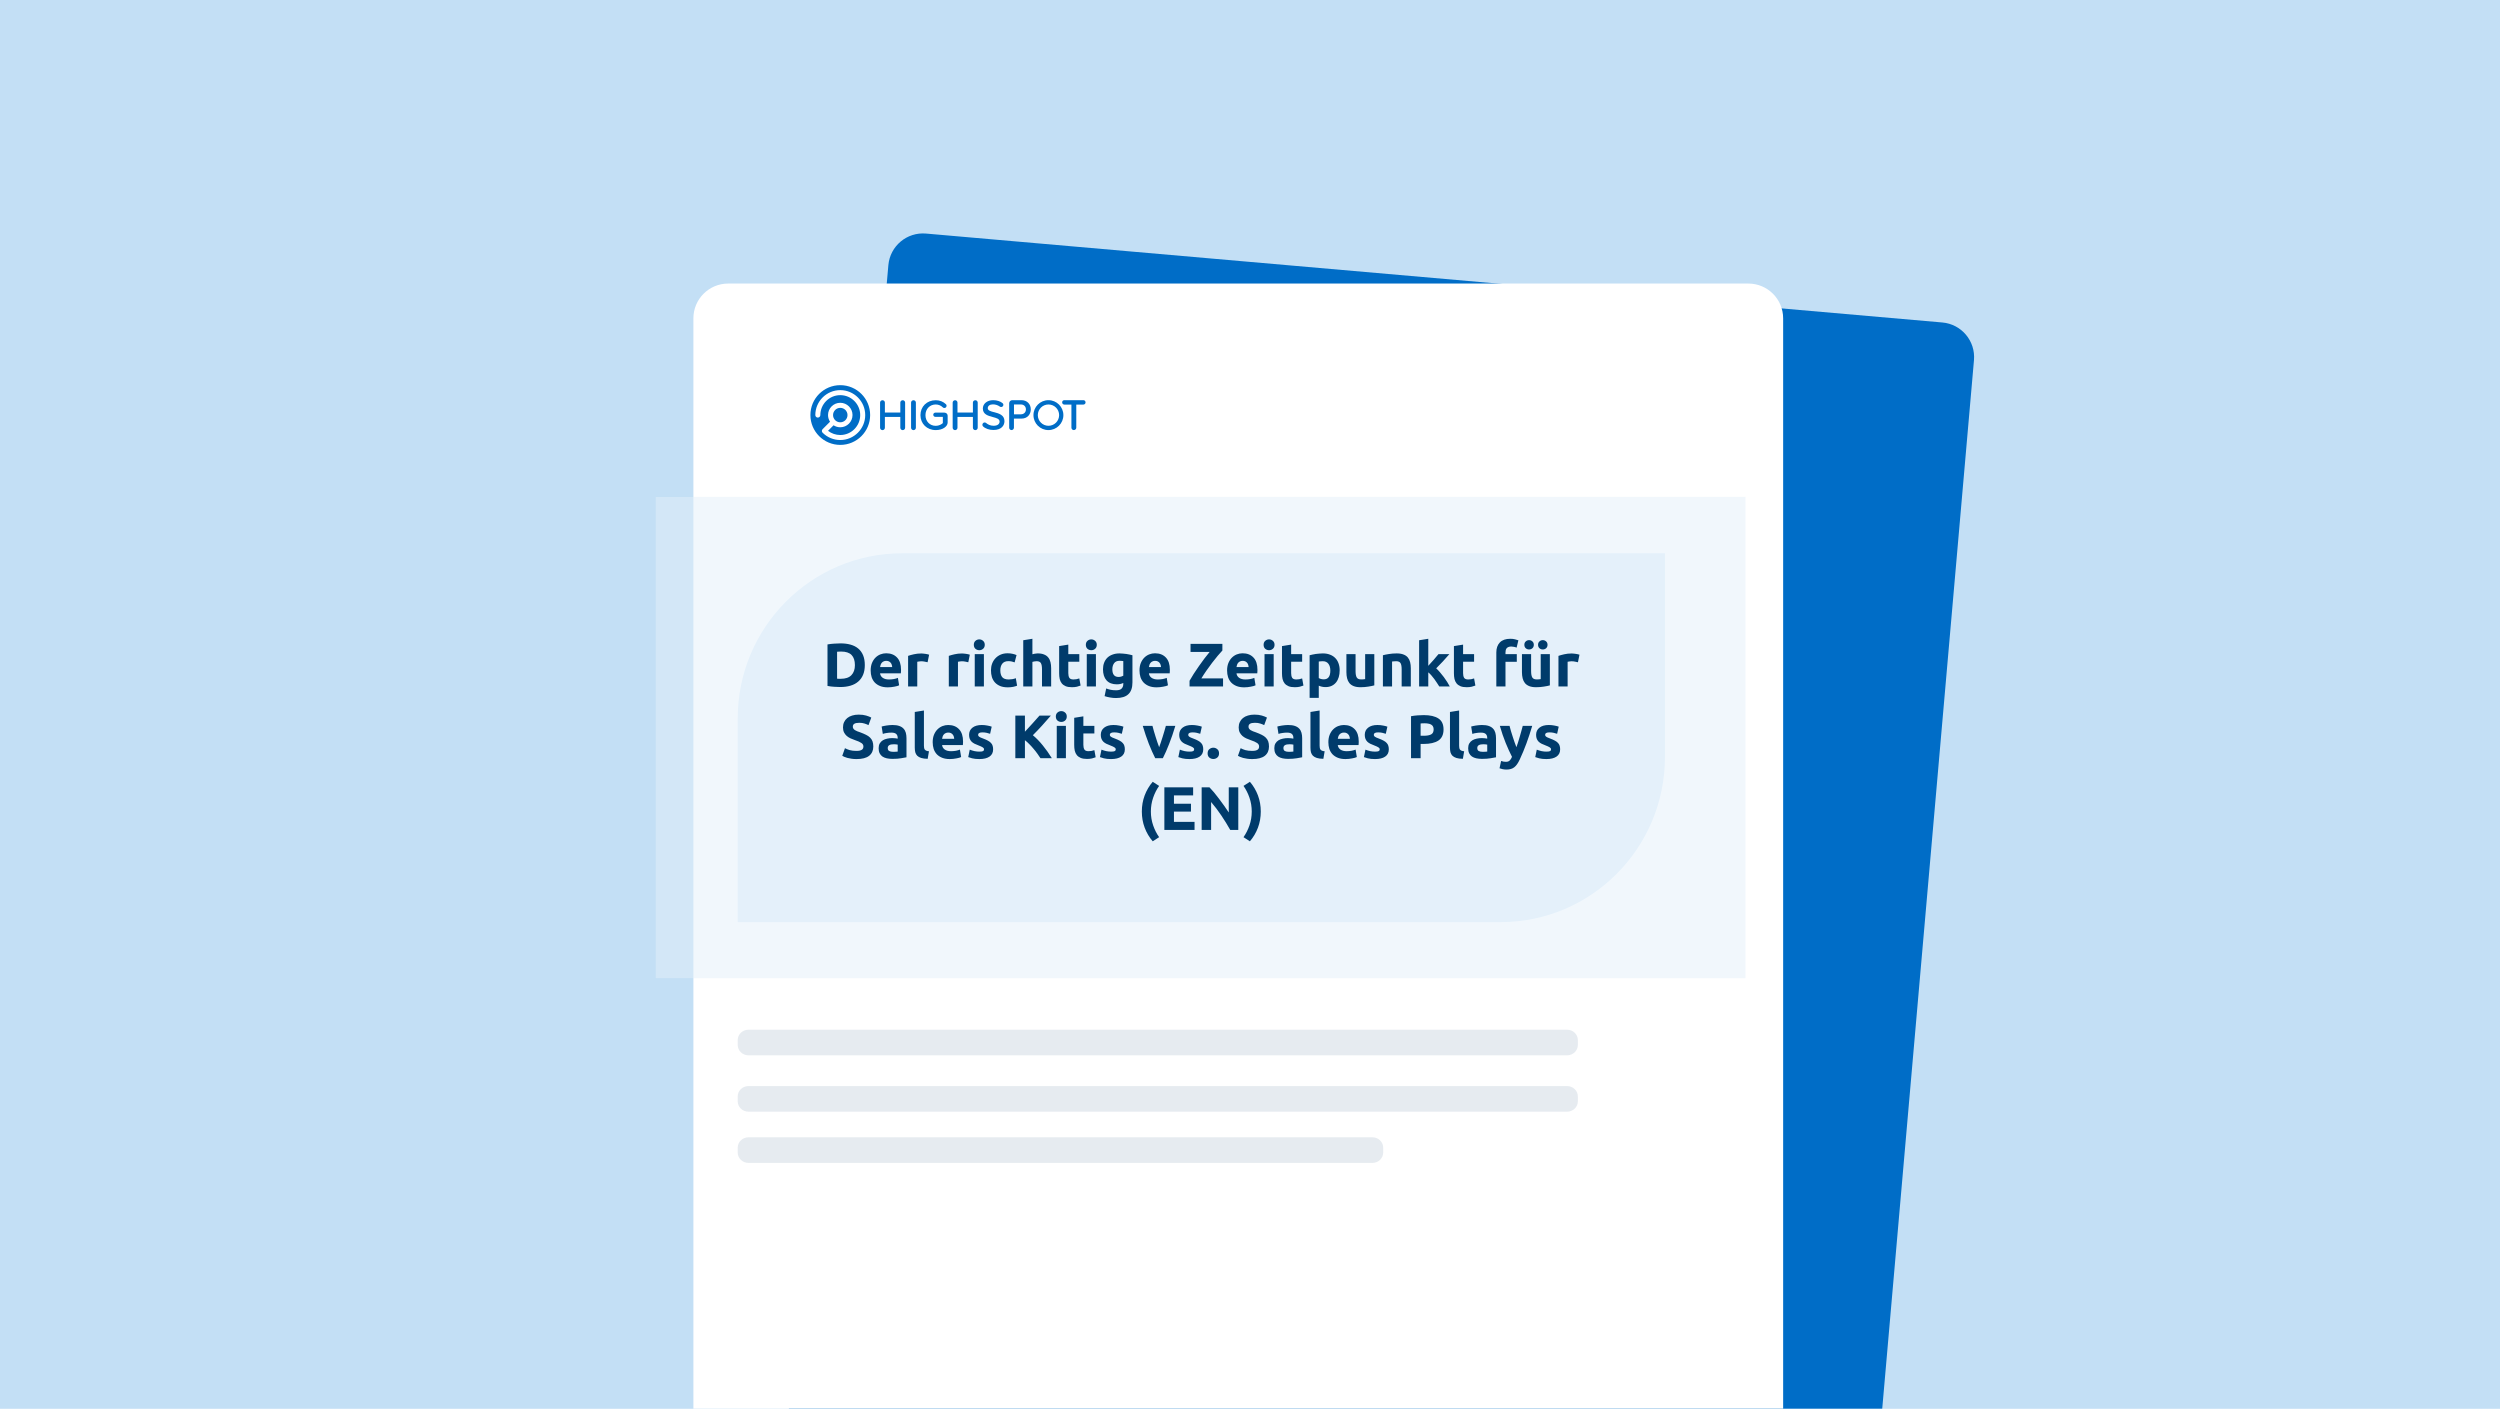<svg fill="none" height="275" viewBox="0 0 488 275" width="488" xmlns="http://www.w3.org/2000/svg" xmlns:xlink="http://www.w3.org/1999/xlink"><filter id="a" color-interpolation-filters="sRGB" filterUnits="userSpaceOnUse" height="272.969" width="251.388" x="143.957" y="35.566"><feFlood flood-opacity="0" result="BackgroundImageFix"/><feColorMatrix in="SourceAlpha" result="hardAlpha" type="matrix" values="0 0 0 0 0 0 0 0 0 0 0 0 0 0 0 0 0 0 127 0"/><feOffset dx="6" dy="6"/><feGaussianBlur stdDeviation="5"/><feColorMatrix type="matrix" values="0 0 0 0 0 0 0 0 0 0.231 0 0 0 0 0.42 0 0 0 0.2 0"/><feBlend in2="BackgroundImageFix" mode="normal" result="effect1_dropShadow_331_31430"/><feBlend in="SourceGraphic" in2="effect1_dropShadow_331_31430" mode="normal" result="shape"/></filter><filter id="b" color-interpolation-filters="sRGB" filterUnits="userSpaceOnUse" height="257.461" width="233.72" x="124.85" y="44.85"><feFlood flood-opacity="0" result="BackgroundImageFix"/><feColorMatrix in="SourceAlpha" result="hardAlpha" type="matrix" values="0 0 0 0 0 0 0 0 0 0 0 0 0 0 0 0 0 0 127 0"/><feOffset dx="7.35" dy="7.35"/><feGaussianBlur stdDeviation="5.25"/><feColorMatrix type="matrix" values="0 0 0 0 0 0 0 0 0 0.231 0 0 0 0 0.42 0 0 0 0.22 0"/><feBlend in2="BackgroundImageFix" mode="normal" result="effect1_dropShadow_331_31430"/><feBlend in="SourceGraphic" in2="effect1_dropShadow_331_31430" mode="normal" result="shape"/></filter><clipPath id="c"><path d="m0 0h488v275h-488z"/></clipPath><clipPath id="d"><path d="m0 0h488v275h-488z"/></clipPath><g clip-path="url(#c)"><path d="m0 0h488v275h-488z" fill="#fff"/><g clip-path="url(#d)"><path d="m0 0h488v275h-488z" fill="#fff"/><path d="m-25.651-5.519v-11.481h540v11.481 298.519h-540z" fill="#c3dff5"/><g filter="url(#a)"><path d="m373.146 56.948-198.382-17.356c-3.736-.327-7.029 2.437-7.356 6.172l-19.425 222.032c-.327 3.736 2.437 7.029 6.172 7.356l198.383 17.356c3.735.327 7.029-2.436 7.355-6.172l19.426-222.032c.327-3.736-2.437-7.029-6.173-7.356z" fill="#006dc7"/></g><g filter="url(#b)"><path d="m333.93 48h-199.14c-3.75 0-6.79 3.04-6.79 6.79v222.88c0 3.75 3.04 6.79 6.79 6.79h199.14c3.75 0 6.79-3.04 6.79-6.79v-222.88c0-3.75-3.04-6.79-6.79-6.79z" fill="#fff"/></g><path d="m165.38 86.697c3.132-.748 5.064-3.894 4.316-7.025-.749-3.132-3.894-5.064-7.026-4.315-3.131.748-5.063 3.894-4.315 7.025.748 3.132 3.894 5.064 7.025 4.315z" fill="#fff"/><g fill="#006dc7"><path d="m164.021 75.184c-3.22 0-5.83 2.61-5.83 5.83s2.61 5.83 5.83 5.83 5.83-2.61 5.83-5.83-2.61-5.83-5.83-5.83zm0 10.71c-1.3 0-2.52-.51-3.45-1.43-.19-.19-.19-.5 0-.69l1.45-1.45c-.25-.38-.39-.83-.39-1.31 0-1.32 1.07-2.39 2.39-2.39s2.39 1.07 2.39 2.39-1.07 2.39-2.39 2.39c-.48 0-.93-.14-1.31-.39l-1.08 1.08c.68.53 1.52.82 2.39.82 2.15 0 3.89-1.75 3.89-3.89s-1.75-3.89-3.89-3.89-3.89 1.75-3.89 3.89c0 .27-.22.49-.49.49s-.49-.22-.49-.49c0-2.69 2.19-4.87 4.87-4.87s4.87 2.19 4.87 4.87-2.19 4.87-4.87 4.87z"/><path d="m165.431 81.023c0 .78-.63 1.41-1.41 1.41s-1.41-.63-1.41-1.41.63-1.41 1.41-1.41 1.41.63 1.41 1.41z"/><path d="m176.231 78.123c-.28 0-.49.2-.49.46v1.95h-3.01v-1.95c0-.25-.21-.46-.46-.46-.27 0-.48.21-.48.46v4.91c0 .26.21.47.47.47s.47-.21.47-.47v-2.11h3.01v2.11c0 .26.21.47.47.47s.47-.21.47-.47v-4.91c0-.25-.21-.46-.46-.46z"/><path d="m178.321 78.123c-.27 0-.48.21-.48.46v4.91c0 .26.21.47.47.47s.47-.21.47-.47v-4.91c0-.25-.21-.46-.46-.46z"/><path d="m184.381 80.543h-1.79c-.23 0-.42.18-.42.41s.18.42.42.42h1.45v1.22c-.27.25-.78.53-1.38.53-1.17 0-2.01-.88-2.01-2.09s.85-2.08 2.01-2.08c.51 0 1.02.21 1.36.55.08.09.2.14.32.14.24 0 .43-.19.43-.43 0-.13-.04-.24-.12-.3-.52-.51-1.21-.79-1.99-.79-1.73 0-2.99 1.23-2.99 2.91s1.26 2.92 2.99 2.92c1.43 0 2.32-.76 2.32-1.47v-1.34c0-.33-.27-.59-.61-.59z"/><path d="m190.401 78.123c-.28 0-.49.2-.49.46v1.95h-3.01v-1.95c0-.25-.21-.46-.46-.46-.27 0-.48.21-.48.46v4.91c0 .26.21.47.47.47s.47-.21.47-.47v-2.11h3.01v2.11c0 .26.21.47.47.47s.47-.21.47-.47v-4.91c0-.25-.21-.46-.46-.46z"/><path d="m194.051 80.463c-.67-.17-1.24-.33-1.24-.78s.4-.75 1-.75c.5 0 .96.15 1.35.43.07.05.17.09.26.09.24 0 .44-.2.44-.43 0-.12-.05-.23-.13-.3-.41-.38-1.12-.61-1.86-.61-1.17 0-2.02.69-2.02 1.63 0 1.15 1.03 1.42 1.93 1.66.72.19 1.34.35 1.34.9 0 .38-.31.81-1.17.81-.68 0-1.18-.3-1.48-.56-.07-.05-.17-.09-.27-.09-.27 0-.44.24-.44.46 0 .11.04.21.12.3.46.45 1.22.71 2.03.71 1.59 0 2.16-.89 2.16-1.72 0-1.23-1.13-1.52-2.03-1.76z"/><path d="m199.391 78.113h-1.8c-.33 0-.6.27-.6.61v4.76c0 .26.21.47.46.47s.47-.21.47-.47v-1.77h1.46c1.26 0 1.83-.93 1.83-1.8 0-1.06-.75-1.8-1.83-1.8zm-1.46.84h1.35c.59 0 .98.4.98.96s-.4.96-.98.96h-1.35z"/><path d="m211.471 78.113h-3.72c-.23 0-.42.18-.42.42s.18.44.42.44h1.39v4.51c0 .26.21.47.47.47s.48-.21.48-.47v-4.51h1.39c.23 0 .42-.19.42-.42 0-.25-.18-.44-.42-.44z"/><path d="m204.651 78.113c-1.61 0-2.92 1.31-2.92 2.92s1.31 2.92 2.92 2.92 2.92-1.31 2.92-2.92-1.31-2.92-2.92-2.92zm2.09 2.92c0 1.15-.93 2.08-2.08 2.08s-2.08-.93-2.08-2.08.93-2.08 2.08-2.08 2.08.93 2.08 2.08z"/></g><path d="m176.083 108h148.917v39.764c0 17.794-14.378 32.236-32.093 32.236h-148.907v-39.764c0-17.794 14.378-32.236 32.093-32.236z" fill="#e4f1fb"/><path d="m340.72 97h-212.72v93.94h212.72z" fill="#e4f1fb" opacity=".5"/><path d="m305.894 201h-159.788c-1.163 0-2.106.908-2.106 2.027v.946c0 1.119.943 2.027 2.106 2.027h159.788c1.163 0 2.106-.908 2.106-2.027v-.946c0-1.119-.943-2.027-2.106-2.027z" fill="#003b6b" opacity=".1"/><path d="m305.894 212h-159.788c-1.163 0-2.106.908-2.106 2.027v.946c0 1.119.943 2.027 2.106 2.027h159.788c1.163 0 2.106-.908 2.106-2.027v-.946c0-1.119-.943-2.027-2.106-2.027z" fill="#003b6b" opacity=".1"/><path d="m267.896 222h-121.792c-1.162 0-2.104.908-2.104 2.027v.946c0 1.119.942 2.027 2.104 2.027h121.792c1.162 0 2.104-.908 2.104-2.027v-.946c0-1.119-.942-2.027-2.104-2.027z" fill="#003b6b" opacity=".1"/><path d="m163.398 132.476c.088.008.188.016.3.024h.42c.936 0 1.628-.236 2.076-.708.456-.472.684-1.124.684-1.956 0-.872-.216-1.532-.648-1.98s-1.116-.672-2.052-.672c-.128 0-.26.004-.396.012-.136 0-.264.008-.384.024zm5.412-2.64c0 .72-.112 1.348-.336 1.884s-.544.98-.96 1.332c-.408.352-.908.616-1.5.792s-1.256.264-1.992.264c-.336 0-.728-.016-1.176-.048-.448-.024-.888-.08-1.32-.168v-8.1c.432-.08.88-.132 1.344-.156.472-.032.876-.048 1.212-.048.712 0 1.356.08 1.932.24.584.16 1.084.412 1.5.756s.736.784.96 1.32.336 1.18.336 1.932zm1.144 1.056c0-.56.084-1.048.252-1.464.176-.424.404-.776.684-1.056s.6-.492.96-.636c.368-.144.744-.216 1.128-.216.896 0 1.604.276 2.124.828.52.544.78 1.348.78 2.412 0 .104-.004.22-.012.348-.008.12-.016.228-.024.324h-4.056c.04.368.212.66.516.876s.712.324 1.224.324c.328 0 .648-.028.96-.084.32-.064.58-.14.78-.228l.24 1.452c-.096.048-.224.096-.384.144s-.34.088-.54.12c-.192.04-.4.072-.624.096s-.448.036-.672.036c-.568 0-1.064-.084-1.488-.252-.416-.168-.764-.396-1.044-.684-.272-.296-.476-.644-.612-1.044-.128-.4-.192-.832-.192-1.296zm4.2-.684c-.008-.152-.036-.3-.084-.444-.04-.144-.108-.272-.204-.384-.088-.112-.204-.204-.348-.276-.136-.072-.308-.108-.516-.108-.2 0-.372.036-.516.108-.144.064-.264.152-.36.264s-.172.244-.228.396c-.048.144-.084.292-.108.444zm6.912-.936c-.16-.04-.348-.08-.564-.12-.216-.048-.448-.072-.696-.072-.112 0-.248.012-.408.036-.152.016-.268.036-.348.06v4.824h-1.788v-5.976c.32-.112.696-.216 1.128-.312.44-.104.928-.156 1.464-.156.096 0 .212.008.348.024.136.008.272.024.408.048.136.016.272.04.408.072.136.024.252.056.348.096zm7.945 0c-.16-.04-.348-.08-.564-.12-.216-.048-.448-.072-.696-.072-.112 0-.248.012-.408.036-.152.016-.268.036-.348.06v4.824h-1.788v-5.976c.32-.112.696-.216 1.128-.312.44-.104.928-.156 1.464-.156.096 0 .212.008.348.024.136.008.272.024.408.048.136.016.272.04.408.072.136.024.252.056.348.096zm3.047 4.728h-1.788v-6.312h1.788zm.168-8.136c0 .328-.108.588-.324.78-.208.184-.456.276-.744.276s-.54-.092-.756-.276c-.208-.192-.312-.452-.312-.78s.104-.584.312-.768c.216-.192.468-.288.756-.288s.536.096.744.288c.216.184.324.44.324.768zm1.212 4.98c0-.456.072-.884.216-1.284.152-.408.368-.76.648-1.056.28-.304.62-.544 1.02-.72s.856-.264 1.368-.264c.336 0 .644.032.924.096.28.056.552.14.816.252l-.372 1.428c-.168-.064-.352-.12-.552-.168s-.424-.072-.672-.072c-.528 0-.924.164-1.188.492-.256.328-.384.76-.384 1.296 0 .568.12 1.008.36 1.32.248.312.676.468 1.284.468.216 0 .448-.02.696-.06s.476-.104.684-.192l.252 1.464c-.208.088-.468.164-.78.228s-.656.096-1.032.096c-.576 0-1.072-.084-1.488-.252-.416-.176-.76-.412-1.032-.708-.264-.296-.46-.644-.588-1.044-.12-.408-.18-.848-.18-1.32zm6.3 3.156v-9.024l1.788-.288v3.024c.12-.04.272-.076.456-.108.192-.04.376-.06.552-.06.512 0 .936.072 1.272.216.344.136.616.332.816.588.208.256.352.56.432.912.088.352.132.744.132 1.176v3.564h-1.788v-3.348c0-.576-.076-.984-.228-1.224-.144-.24-.416-.36-.816-.36-.16 0-.312.016-.456.048-.136.024-.26.052-.372.084v4.8zm7.007-7.884 1.788-.288v1.86h2.148v1.488h-2.148v2.22c0 .376.064.676.192.9.136.224.404.336.804.336.192 0 .388-.016.588-.048.208-.04.396-.092.564-.156l.252 1.392c-.216.088-.456.164-.72.228s-.588.096-.972.096c-.488 0-.892-.064-1.212-.192-.32-.136-.576-.32-.768-.552-.192-.24-.328-.528-.408-.864-.072-.336-.108-.708-.108-1.116zm7.18 7.884h-1.788v-6.312h1.788zm.168-8.136c0 .328-.108.588-.324.78-.208.184-.456.276-.744.276s-.54-.092-.756-.276c-.208-.192-.312-.452-.312-.78s.104-.584.312-.768c.216-.192.468-.288.756-.288s.536.096.744.288c.216.184.324.44.324.768zm3.037 4.776c0 1 .404 1.5 1.212 1.5.184 0 .356-.024.516-.072s.296-.104.408-.168v-2.856c-.088-.016-.192-.028-.312-.036-.12-.016-.26-.024-.42-.024-.472 0-.824.156-1.056.468s-.348.708-.348 1.188zm3.924 2.568c0 1.032-.264 1.796-.792 2.292-.52.504-1.328.756-2.424.756-.384 0-.768-.036-1.152-.108-.384-.064-.74-.152-1.068-.264l.312-1.5c.28.112.572.2.876.264.312.064.664.096 1.056.096.512 0 .872-.112 1.08-.336.216-.224.324-.512.324-.864v-.228c-.192.088-.392.156-.6.204-.2.04-.42.06-.66.06-.872 0-1.54-.256-2.004-.768-.464-.52-.696-1.244-.696-2.172 0-.464.072-.884.216-1.26.144-.384.352-.712.624-.984.28-.272.62-.48 1.02-.624.4-.152.852-.228 1.356-.228.216 0 .436.012.66.036.232.016.46.04.684.072s.436.072.636.12c.208.04.392.084.552.132zm1.377-2.316c0-.56.084-1.048.252-1.464.176-.424.404-.776.684-1.056s.6-.492.96-.636c.368-.144.744-.216 1.128-.216.896 0 1.604.276 2.124.828.52.544.78 1.348.78 2.412 0 .104-.004.22-.012.348-.008.12-.016.228-.024.324h-4.056c.04.368.212.66.516.876s.712.324 1.224.324c.328 0 .648-.028.96-.084.32-.064.58-.14.78-.228l.24 1.452c-.096.048-.224.096-.384.144s-.34.088-.54.12c-.192.04-.4.072-.624.096s-.448.036-.672.036c-.568 0-1.064-.084-1.488-.252-.416-.168-.764-.396-1.044-.684-.272-.296-.476-.644-.612-1.044-.128-.4-.192-.832-.192-1.296zm4.2-.684c-.008-.152-.036-.3-.084-.444-.04-.144-.108-.272-.204-.384-.088-.112-.204-.204-.348-.276-.136-.072-.308-.108-.516-.108-.2 0-.372.036-.516.108-.144.064-.264.152-.36.264s-.172.244-.228.396c-.048.144-.084.292-.108.444zm11.978-3.228c-.256.264-.56.608-.912 1.032-.352.416-.716.872-1.092 1.368s-.748 1.008-1.116 1.536-.696 1.032-.984 1.512h4.236v1.572h-6.54v-1.116c.224-.408.496-.86.816-1.356.328-.504.668-1.008 1.02-1.512.352-.512.708-1.004 1.068-1.476.368-.48.708-.908 1.02-1.284h-3.732v-1.572h6.216zm.919 3.912c0-.56.084-1.048.252-1.464.176-.424.404-.776.684-1.056s.6-.492.96-.636c.368-.144.744-.216 1.128-.216.896 0 1.604.276 2.124.828.52.544.78 1.348.78 2.412 0 .104-.004.22-.012.348-.008.12-.016.228-.024.324h-4.056c.04.368.212.66.516.876s.712.324 1.224.324c.328 0 .648-.028.96-.084.32-.064.58-.14.78-.228l.24 1.452c-.096.048-.224.096-.384.144s-.34.088-.54.12c-.192.04-.4.072-.624.096s-.448.036-.672.036c-.568 0-1.064-.084-1.488-.252-.416-.168-.764-.396-1.044-.684-.272-.296-.476-.644-.612-1.044-.128-.4-.192-.832-.192-1.296zm4.2-.684c-.008-.152-.036-.3-.084-.444-.04-.144-.108-.272-.204-.384-.088-.112-.204-.204-.348-.276-.136-.072-.308-.108-.516-.108-.2 0-.372.036-.516.108-.144.064-.264.152-.36.264s-.172.244-.228.396c-.048.144-.084.292-.108.444zm4.896 3.792h-1.788v-6.312h1.788zm.168-8.136c0 .328-.108.588-.324.78-.208.184-.456.276-.744.276s-.54-.092-.756-.276c-.208-.192-.312-.452-.312-.78s.104-.584.312-.768c.216-.192.468-.288.756-.288s.536.096.744.288c.216.184.324.44.324.768zm1.453.252 1.788-.288v1.86h2.148v1.488h-2.148v2.22c0 .376.064.676.192.9.136.224.404.336.804.336.192 0 .388-.016.588-.048.208-.04.396-.092.564-.156l.252 1.392c-.216.088-.456.164-.72.228s-.588.096-.972.096c-.488 0-.892-.064-1.212-.192-.32-.136-.576-.32-.768-.552-.192-.24-.328-.528-.408-.864-.072-.336-.108-.708-.108-1.116zm9.436 4.776c0-.552-.124-.992-.372-1.32-.248-.336-.616-.504-1.104-.504-.16 0-.308.008-.444.024-.136.008-.248.02-.336.036v3.228c.112.072.256.132.432.18.184.048.368.072.552.072.848 0 1.272-.572 1.272-1.716zm1.824-.048c0 .488-.06.932-.18 1.332s-.296.744-.528 1.032-.52.512-.864.672-.74.24-1.188.24c-.248 0-.48-.024-.696-.072s-.424-.116-.624-.204v2.376h-1.788v-8.316c.16-.048.344-.092.552-.132.208-.048.424-.088.648-.12.232-.032.464-.056.696-.072.24-.024.468-.036.684-.036.52 0 .984.08 1.392.24.408.152.752.372 1.032.66.28.28.492.624.636 1.032.152.408.228.864.228 1.368zm6.762 2.94c-.304.088-.696.168-1.176.24-.48.08-.984.12-1.512.12-.536 0-.984-.072-1.344-.216-.352-.144-.632-.344-.84-.6-.208-.264-.356-.576-.444-.936s-.132-.756-.132-1.188v-3.516h1.788v3.3c0 .576.076.992.228 1.248s.436.384.852.384c.128 0 .264-.004.408-.012.144-.016.272-.032.384-.048v-4.872h1.788zm1.678-5.88c.304-.088.696-.168 1.176-.24.48-.08.984-.12 1.512-.12.536 0 .98.072 1.332.216.36.136.644.332.852.588s.356.56.444.912.132.744.132 1.176v3.564h-1.788v-3.348c0-.576-.076-.984-.228-1.224s-.436-.36-.852-.36c-.128 0-.264.008-.408.024-.144.008-.272.02-.384.036v4.872h-1.788zm8.855 2.064c.176-.192.356-.392.54-.6.192-.208.376-.412.552-.612.176-.208.34-.404.492-.588.16-.184.296-.344.408-.48h2.124c-.424.488-.84.956-1.248 1.404-.4.44-.84.896-1.32 1.368.24.216.488.476.744.78.256.296.504.604.744.924s.46.64.66.96.368.612.504.876h-2.052c-.128-.208-.276-.436-.444-.684-.16-.256-.332-.508-.516-.756-.184-.256-.38-.5-.588-.732-.2-.232-.4-.428-.6-.588v2.76h-1.788v-9.024l1.788-.288zm5.007-3.852 1.788-.288v1.86h2.148v1.488h-2.148v2.22c0 .376.064.676.192.9.136.224.404.336.804.336.192 0 .388-.016.588-.048.208-.04.396-.092.564-.156l.252 1.392c-.216.088-.456.164-.72.228s-.588.096-.972.096c-.488 0-.892-.064-1.212-.192-.32-.136-.576-.32-.768-.552-.192-.24-.328-.528-.408-.864-.072-.336-.108-.708-.108-1.116zm11.011-1.428c.336 0 .644.036.924.108.28.064.496.128.648.192l-.348 1.428c-.16-.072-.336-.124-.528-.156-.184-.04-.356-.06-.516-.06-.216 0-.4.032-.552.096-.144.056-.26.136-.348.24-.08.104-.14.228-.18.372-.032.144-.048.3-.048.468v.312h2.208v1.488h-2.208v4.824h-1.788v-6.648c0-.816.228-1.464.684-1.944.464-.48 1.148-.72 2.052-.72zm7.715 9.096c-.304.088-.696.168-1.176.24-.48.08-.984.12-1.512.12-.536 0-.984-.072-1.344-.216-.352-.144-.632-.344-.84-.6-.208-.264-.356-.576-.444-.936s-.132-.756-.132-1.188v-3.516h1.788v3.3c0 .576.076.992.228 1.248s.436.384.852.384c.128 0 .264-.004.408-.012.144-.016.272-.032.384-.048v-4.872h1.788zm-4.056-7.008c-.248 0-.464-.08-.648-.24-.184-.168-.276-.392-.276-.672s.092-.5.276-.66c.184-.168.4-.252.648-.252s.464.084.648.252c.184.16.276.38.276.66s-.092.504-.276.672c-.184.16-.4.24-.648.24zm2.676 0c-.248 0-.464-.08-.648-.24-.184-.168-.276-.392-.276-.672s.092-.5.276-.66c.184-.168.4-.252.648-.252s.464.084.648.252c.184.16.276.38.276.66s-.092.504-.276.672c-.184.16-.4.24-.648.24zm6.862 2.496c-.16-.04-.348-.08-.564-.12-.216-.048-.448-.072-.696-.072-.112 0-.248.012-.408.036-.152.016-.268.036-.348.06v4.824h-1.788v-5.976c.32-.112.696-.216 1.128-.312.44-.104.928-.156 1.464-.156.096 0 .212.008.348.024.136.008.272.024.408.048.136.016.272.04.408.072.136.024.252.056.348.096zm-140.822 17.3c.264 0 .48-.02.648-.06.176-.048.316-.108.42-.18.104-.08.176-.172.216-.276s.06-.22.06-.348c0-.272-.128-.496-.384-.672-.256-.184-.696-.38-1.32-.588-.272-.096-.544-.204-.816-.324-.272-.128-.516-.284-.732-.468-.216-.192-.392-.42-.528-.684-.136-.272-.204-.6-.204-.984s.072-.728.216-1.032c.144-.312.348-.576.612-.792s.584-.38.96-.492c.376-.12.8-.18 1.272-.18.56 0 1.044.06 1.452.18s.744.252 1.008.396l-.54 1.476c-.232-.12-.492-.224-.78-.312-.28-.096-.62-.144-1.02-.144-.448 0-.772.064-.972.192-.192.12-.288.308-.288.564 0 .152.036.28.108.384s.172.2.3.288c.136.08.288.156.456.228.176.064.368.132.576.204.432.16.808.32 1.128.48.32.152.584.332.792.54.216.208.376.452.48.732s.156.62.156 1.02c0 .776-.272 1.38-.816 1.812-.544.424-1.364.636-2.46.636-.368 0-.7-.024-.996-.072-.296-.04-.56-.092-.792-.156-.224-.064-.42-.132-.588-.204-.16-.072-.296-.14-.408-.204l.528-1.488c.248.136.552.26.912.372.368.104.816.156 1.344.156zm7.149.18c.176 0 .344-.004.504-.012s.288-.02.384-.036v-1.356c-.072-.016-.18-.032-.324-.048s-.276-.024-.396-.024c-.168 0-.328.012-.48.036-.144.016-.272.052-.384.108s-.2.132-.264.228-.096.216-.096.36c0 .28.092.476.276.588.192.104.452.156.78.156zm-.144-5.232c.528 0 .968.06 1.32.18s.632.292.84.516c.216.224.368.496.456.816s.132.676.132 1.068v3.72c-.256.056-.612.12-1.068.192-.456.08-1.008.12-1.656.12-.408 0-.78-.036-1.116-.108-.328-.072-.612-.188-.852-.348-.24-.168-.424-.384-.552-.648s-.192-.588-.192-.972c0-.368.072-.68.216-.936.152-.256.352-.46.6-.612s.532-.26.852-.324c.32-.072.652-.108.996-.108.232 0 .436.012.612.036.184.016.332.04.444.072v-.168c0-.304-.092-.548-.276-.732s-.504-.276-.96-.276c-.304 0-.604.024-.9.072-.296.04-.552.1-.768.18l-.228-1.44c.104-.032.232-.064.384-.096.16-.04.332-.072.516-.096.184-.032.376-.056.576-.072.208-.024.416-.036.624-.036zm6.885 6.6c-.52-.008-.944-.064-1.272-.168-.32-.104-.576-.248-.768-.432-.184-.192-.312-.42-.384-.684-.064-.272-.096-.576-.096-.912v-6.948l1.788-.288v6.876c0 .16.012.304.036.432s.068.236.132.324c.072.088.172.16.3.216s.3.092.516.108zm.977-3.228c0-.56.084-1.048.252-1.464.176-.424.404-.776.684-1.056s.6-.492.96-.636c.368-.144.744-.216 1.128-.216.896 0 1.604.276 2.124.828.52.544.78 1.348.78 2.412 0 .104-.004.22-.012.348-.008.12-.016.228-.024.324h-4.056c.04.368.212.66.516.876s.712.324 1.224.324c.328 0 .648-.028.96-.084.32-.064.58-.14.78-.228l.24 1.452c-.096.048-.224.096-.384.144s-.34.088-.54.12c-.192.04-.4.072-.624.096s-.448.036-.672.036c-.568 0-1.064-.084-1.488-.252-.416-.168-.764-.396-1.044-.684-.272-.296-.476-.644-.612-1.044-.128-.4-.192-.832-.192-1.296zm4.2-.684c-.008-.152-.036-.3-.084-.444-.04-.144-.108-.272-.204-.384-.088-.112-.204-.204-.348-.276-.136-.072-.308-.108-.516-.108-.2 0-.372.036-.516.108-.144.064-.264.152-.36.264s-.172.244-.228.396c-.048.144-.084.292-.108.444zm4.919 2.508c.328 0 .56-.032.696-.096s.204-.188.204-.372c0-.144-.088-.268-.264-.372-.176-.112-.444-.236-.804-.372-.28-.104-.536-.212-.768-.324-.224-.112-.416-.244-.576-.396-.16-.16-.284-.348-.372-.564s-.132-.476-.132-.78c0-.592.22-1.06.66-1.404s1.044-.516 1.812-.516c.384 0 .752.036 1.104.108.352.064.632.136.84.216l-.312 1.392c-.208-.072-.436-.136-.684-.192-.24-.056-.512-.084-.816-.084-.56 0-.84.156-.84.468 0 .072.012.136.036.192s.072.112.144.168c.072.048.168.104.288.168.128.056.288.12.48.192.392.144.716.288.972.432.256.136.456.288.6.456.152.16.256.34.312.54.064.2.096.432.096.696 0 .624-.236 1.096-.708 1.416-.464.32-1.124.48-1.98.48-.56 0-1.028-.048-1.404-.144-.368-.096-.624-.176-.768-.24l.3-1.452c.304.12.616.216.936.288.32.064.636.096.948.096zm11.923 1.284c-.168-.272-.368-.564-.6-.876-.224-.32-.472-.636-.744-.948-.264-.32-.54-.624-.828-.912-.288-.296-.576-.556-.864-.78v3.516h-1.872v-8.316h1.872v3.144c.488-.512.976-1.044 1.464-1.596.496-.56.956-1.076 1.38-1.548h2.22c-.568.672-1.14 1.32-1.716 1.944-.568.624-1.168 1.252-1.8 1.884.664.552 1.304 1.208 1.92 1.968.624.76 1.22 1.6 1.788 2.52zm4.964 0h-1.788v-6.312h1.788zm.168-8.136c0 .328-.108.588-.324.78-.208.184-.456.276-.744.276s-.54-.092-.756-.276c-.208-.192-.312-.452-.312-.78s.104-.584.312-.768c.216-.192.468-.288.756-.288s.536.096.744.288c.216.184.324.44.324.768zm1.452.252 1.788-.288v1.86h2.148v1.488h-2.148v2.22c0 .376.064.676.192.9.136.224.404.336.804.336.192 0 .388-.016.588-.048.208-.04.396-.092.564-.156l.252 1.392c-.216.088-.456.164-.72.228s-.588.096-.972.096c-.488 0-.892-.064-1.212-.192-.32-.136-.576-.32-.768-.552-.192-.24-.328-.528-.408-.864-.072-.336-.108-.708-.108-1.116zm7.204 6.6c.328 0 .56-.032.696-.096s.204-.188.204-.372c0-.144-.088-.268-.264-.372-.176-.112-.444-.236-.804-.372-.28-.104-.536-.212-.768-.324-.224-.112-.416-.244-.576-.396-.16-.16-.284-.348-.372-.564s-.132-.476-.132-.78c0-.592.22-1.06.66-1.404s1.044-.516 1.812-.516c.384 0 .752.036 1.104.108.352.064.632.136.84.216l-.312 1.392c-.208-.072-.436-.136-.684-.192-.24-.056-.512-.084-.816-.084-.56 0-.84.156-.84.468 0 .072.012.136.036.192s.072.112.144.168c.072.048.168.104.288.168.128.056.288.12.48.192.392.144.716.288.972.432.256.136.456.288.6.456.152.16.256.34.312.54.064.2.096.432.096.696 0 .624-.236 1.096-.708 1.416-.464.32-1.124.48-1.98.48-.56 0-1.028-.048-1.404-.144-.368-.096-.624-.176-.768-.24l.3-1.452c.304.12.616.216.936.288.32.064.636.096.948.096zm8.611 1.284c-.408-.8-.824-1.736-1.248-2.808-.416-1.072-.812-2.24-1.188-3.504h1.896c.08.312.172.652.276 1.02.112.36.224.728.336 1.104.12.368.236.728.348 1.08.12.352.236.672.348.96.104-.288.216-.608.336-.96s.236-.712.348-1.08c.12-.376.232-.744.336-1.104.112-.368.208-.708.288-1.02h1.848c-.376 1.264-.776 2.432-1.2 3.504-.416 1.072-.828 2.008-1.236 2.808zm6.694-1.284c.328 0 .56-.032.696-.096s.204-.188.204-.372c0-.144-.088-.268-.264-.372-.176-.112-.444-.236-.804-.372-.28-.104-.536-.212-.768-.324-.224-.112-.416-.244-.576-.396-.16-.16-.284-.348-.372-.564s-.132-.476-.132-.78c0-.592.22-1.06.66-1.404s1.044-.516 1.812-.516c.384 0 .752.036 1.104.108.352.064.632.136.84.216l-.312 1.392c-.208-.072-.436-.136-.684-.192-.24-.056-.512-.084-.816-.084-.56 0-.84.156-.84.468 0 .072.012.136.036.192s.072.112.144.168c.072.048.168.104.288.168.128.056.288.12.48.192.392.144.716.288.972.432.256.136.456.288.6.456.152.16.256.34.312.54.064.2.096.432.096.696 0 .624-.236 1.096-.708 1.416-.464.32-1.124.48-1.98.48-.56 0-1.028-.048-1.404-.144-.368-.096-.624-.176-.768-.24l.3-1.452c.304.12.616.216.936.288.32.064.636.096.948.096zm5.764.336c0 .36-.116.636-.348.828-.224.184-.48.276-.768.276s-.548-.092-.78-.276c-.224-.192-.336-.468-.336-.828s.112-.632.336-.816c.232-.192.492-.288.78-.288s.544.096.768.288c.232.184.348.456.348.816zm6.472-.48c.264 0 .48-.02.648-.06.176-.048.316-.108.42-.18.104-.08.176-.172.216-.276s.06-.22.06-.348c0-.272-.128-.496-.384-.672-.256-.184-.696-.38-1.32-.588-.272-.096-.544-.204-.816-.324-.272-.128-.516-.284-.732-.468-.216-.192-.392-.42-.528-.684-.136-.272-.204-.6-.204-.984s.072-.728.216-1.032c.144-.312.348-.576.612-.792s.584-.38.96-.492c.376-.12.8-.18 1.272-.18.56 0 1.044.06 1.452.18s.744.252 1.008.396l-.54 1.476c-.232-.12-.492-.224-.78-.312-.28-.096-.62-.144-1.02-.144-.448 0-.772.064-.972.192-.192.12-.288.308-.288.564 0 .152.036.28.108.384s.172.2.3.288c.136.08.288.156.456.228.176.064.368.132.576.204.432.16.808.32 1.128.48.32.152.584.332.792.54.216.208.376.452.48.732s.156.62.156 1.02c0 .776-.272 1.38-.816 1.812-.544.424-1.364.636-2.46.636-.368 0-.7-.024-.996-.072-.296-.04-.56-.092-.792-.156-.224-.064-.42-.132-.588-.204-.16-.072-.296-.14-.408-.204l.528-1.488c.248.136.552.26.912.372.368.104.816.156 1.344.156zm7.149.18c.176 0 .344-.004.504-.012s.288-.02.384-.036v-1.356c-.072-.016-.18-.032-.324-.048s-.276-.024-.396-.024c-.168 0-.328.012-.48.036-.144.016-.272.052-.384.108s-.2.132-.264.228-.096.216-.096.36c0 .28.092.476.276.588.192.104.452.156.78.156zm-.144-5.232c.528 0 .968.06 1.32.18s.632.292.84.516c.216.224.368.496.456.816s.132.676.132 1.068v3.72c-.256.056-.612.12-1.068.192-.456.08-1.008.12-1.656.12-.408 0-.78-.036-1.116-.108-.328-.072-.612-.188-.852-.348-.24-.168-.424-.384-.552-.648s-.192-.588-.192-.972c0-.368.072-.68.216-.936.152-.256.352-.46.6-.612s.532-.26.852-.324c.32-.072.652-.108.996-.108.232 0 .436.012.612.036.184.016.332.04.444.072v-.168c0-.304-.092-.548-.276-.732s-.504-.276-.96-.276c-.304 0-.604.024-.9.072-.296.04-.552.1-.768.18l-.228-1.44c.104-.032.232-.064.384-.096.16-.04.332-.072.516-.096.184-.032.376-.056.576-.072.208-.024.416-.036.624-.036zm6.885 6.6c-.52-.008-.944-.064-1.272-.168-.32-.104-.576-.248-.768-.432-.184-.192-.312-.42-.384-.684-.064-.272-.096-.576-.096-.912v-6.948l1.788-.288v6.876c0 .16.012.304.036.432s.068.236.132.324c.072.088.172.16.3.216s.3.092.516.108zm.977-3.228c0-.56.084-1.048.252-1.464.176-.424.404-.776.684-1.056s.6-.492.96-.636c.368-.144.744-.216 1.128-.216.896 0 1.604.276 2.124.828.52.544.78 1.348.78 2.412 0 .104-.004.22-.012.348-.008.12-.016.228-.024.324h-4.056c.04.368.212.66.516.876s.712.324 1.224.324c.328 0 .648-.028.96-.084.32-.064.58-.14.78-.228l.24 1.452c-.096.048-.224.096-.384.144s-.34.088-.54.12c-.192.04-.4.072-.624.096s-.448.036-.672.036c-.568 0-1.064-.084-1.488-.252-.416-.168-.764-.396-1.044-.684-.272-.296-.476-.644-.612-1.044-.128-.4-.192-.832-.192-1.296zm4.2-.684c-.008-.152-.036-.3-.084-.444-.04-.144-.108-.272-.204-.384-.088-.112-.204-.204-.348-.276-.136-.072-.308-.108-.516-.108-.2 0-.372.036-.516.108-.144.064-.264.152-.36.264s-.172.244-.228.396c-.048.144-.084.292-.108.444zm4.92 2.508c.328 0 .56-.032.696-.096s.204-.188.204-.372c0-.144-.088-.268-.264-.372-.176-.112-.444-.236-.804-.372-.28-.104-.536-.212-.768-.324-.224-.112-.416-.244-.576-.396-.16-.16-.284-.348-.372-.564s-.132-.476-.132-.78c0-.592.22-1.06.66-1.404s1.044-.516 1.812-.516c.384 0 .752.036 1.104.108.352.064.632.136.84.216l-.312 1.392c-.208-.072-.436-.136-.684-.192-.24-.056-.512-.084-.816-.084-.56 0-.84.156-.84.468 0 .072.012.136.036.192s.072.112.144.168c.072.048.168.104.288.168.128.056.288.12.48.192.392.144.716.288.972.432.256.136.456.288.6.456.152.16.256.34.312.54.064.2.096.432.096.696 0 .624-.236 1.096-.708 1.416-.464.32-1.124.48-1.98.48-.56 0-1.028-.048-1.404-.144-.368-.096-.624-.176-.768-.24l.3-1.452c.304.12.616.216.936.288.32.064.636.096.948.096zm9.511-7.128c1.24 0 2.192.22 2.856.66.664.432.996 1.144.996 2.136 0 1-.336 1.724-1.008 2.172-.672.44-1.632.66-2.88.66h-.588v2.784h-1.872v-8.196c.408-.08.84-.136 1.296-.168s.856-.048 1.2-.048zm.12 1.596c-.136 0-.272.004-.408.012-.128.008-.24.016-.336.024v2.4h.588c.648 0 1.136-.088 1.464-.264s.492-.504.492-.984c0-.232-.044-.424-.132-.576-.08-.152-.2-.272-.36-.36-.152-.096-.34-.16-.564-.192-.224-.04-.472-.06-.744-.06zm7.506 6.936c-.52-.008-.944-.064-1.272-.168-.32-.104-.576-.248-.768-.432-.184-.192-.312-.42-.384-.684-.064-.272-.096-.576-.096-.912v-6.948l1.788-.288v6.876c0 .16.012.304.036.432s.068.236.132.324c.072.088.172.16.3.216s.3.092.516.108zm3.865-1.368c.176 0 .344-.004.504-.012s.288-.02.384-.036v-1.356c-.072-.016-.18-.032-.324-.048s-.276-.024-.396-.024c-.168 0-.328.012-.48.036-.144.016-.272.052-.384.108s-.2.132-.264.228-.096.216-.096.36c0 .28.092.476.276.588.192.104.452.156.78.156zm-.144-5.232c.528 0 .968.06 1.32.18s.632.292.84.516c.216.224.368.496.456.816s.132.676.132 1.068v3.72c-.256.056-.612.12-1.068.192-.456.08-1.008.12-1.656.12-.408 0-.78-.036-1.116-.108-.328-.072-.612-.188-.852-.348-.24-.168-.424-.384-.552-.648s-.192-.588-.192-.972c0-.368.072-.68.216-.936.152-.256.352-.46.6-.612s.532-.26.852-.324c.32-.072.652-.108.996-.108.232 0 .436.012.612.036.184.016.332.04.444.072v-.168c0-.304-.092-.548-.276-.732s-.504-.276-.96-.276c-.304 0-.604.024-.9.072-.296.04-.552.1-.768.18l-.228-1.44c.104-.032.232-.064.384-.096.16-.04.332-.072.516-.096.184-.032.376-.056.576-.072.208-.024.416-.036.624-.036zm9.816.168c-.36 1.216-.736 2.356-1.128 3.42s-.82 2.096-1.284 3.096c-.168.36-.336.664-.504.912-.168.256-.352.464-.552.624-.2.168-.428.288-.684.36-.248.08-.54.12-.876.12-.28 0-.54-.028-.78-.084-.232-.048-.424-.104-.576-.168l.312-1.428c.184.064.348.108.492.132s.296.036.456.036c.32 0 .564-.088.732-.264.176-.168.324-.404.444-.708-.408-.8-.816-1.696-1.224-2.688-.408-1-.792-2.12-1.152-3.36h1.896c.08.312.172.652.276 1.02.112.36.228.728.348 1.104.12.368.24.728.36 1.08.128.352.248.672.36.96.104-.288.212-.608.324-.96s.22-.712.324-1.08c.112-.376.216-.744.312-1.104.104-.368.196-.708.276-1.02zm2.771 5.028c.328 0 .56-.032.696-.096s.204-.188.204-.372c0-.144-.088-.268-.264-.372-.176-.112-.444-.236-.804-.372-.28-.104-.536-.212-.768-.324-.224-.112-.416-.244-.576-.396-.16-.16-.284-.348-.372-.564s-.132-.476-.132-.78c0-.592.22-1.06.66-1.404s1.044-.516 1.812-.516c.384 0 .752.036 1.104.108.352.064.632.136.84.216l-.312 1.392c-.208-.072-.436-.136-.684-.192-.24-.056-.512-.084-.816-.084-.56 0-.84.156-.84.468 0 .072.012.136.036.192s.072.112.144.168c.072.048.168.104.288.168.128.056.288.12.48.192.392.144.716.288.972.432.256.136.456.288.6.456.152.16.256.34.312.54.064.2.096.432.096.696 0 .624-.236 1.096-.708 1.416-.464.32-1.124.48-1.98.48-.56 0-1.028-.048-1.404-.144-.368-.096-.624-.176-.768-.24l.3-1.452c.304.12.616.216.936.288.32.064.636.096.948.096zm-77.21 11.696c0 .944.148 1.844.444 2.7s.684 1.624 1.164 2.304l-1.248.804c-.68-.792-1.204-1.68-1.572-2.664s-.552-2.032-.552-3.144.184-2.16.552-3.144.892-1.872 1.572-2.664l1.248.804c-.48.68-.868 1.448-1.164 2.304s-.444 1.756-.444 2.7zm2.633 3.588v-8.316h5.616v1.572h-3.744v1.632h3.324v1.536h-3.324v2.004h4.02v1.572zm12.858 0c-.536-.952-1.116-1.892-1.74-2.82s-1.288-1.804-1.992-2.628v5.448h-1.848v-8.316h1.524c.264.264.556.588.876.972s.644.796.972 1.236c.336.432.668.884.996 1.356.328.464.636.912.924 1.344v-4.908h1.86v8.316zm4.198-3.588c0-.944-.148-1.844-.444-2.7s-.684-1.624-1.164-2.304l1.248-.804c.68.792 1.204 1.68 1.572 2.664s.552 2.032.552 3.144-.184 2.16-.552 3.144-.892 1.872-1.572 2.664l-1.248-.804c.48-.68.868-1.448 1.164-2.304s.444-1.756.444-2.7z" fill="#003b6b"/></g></g></svg>